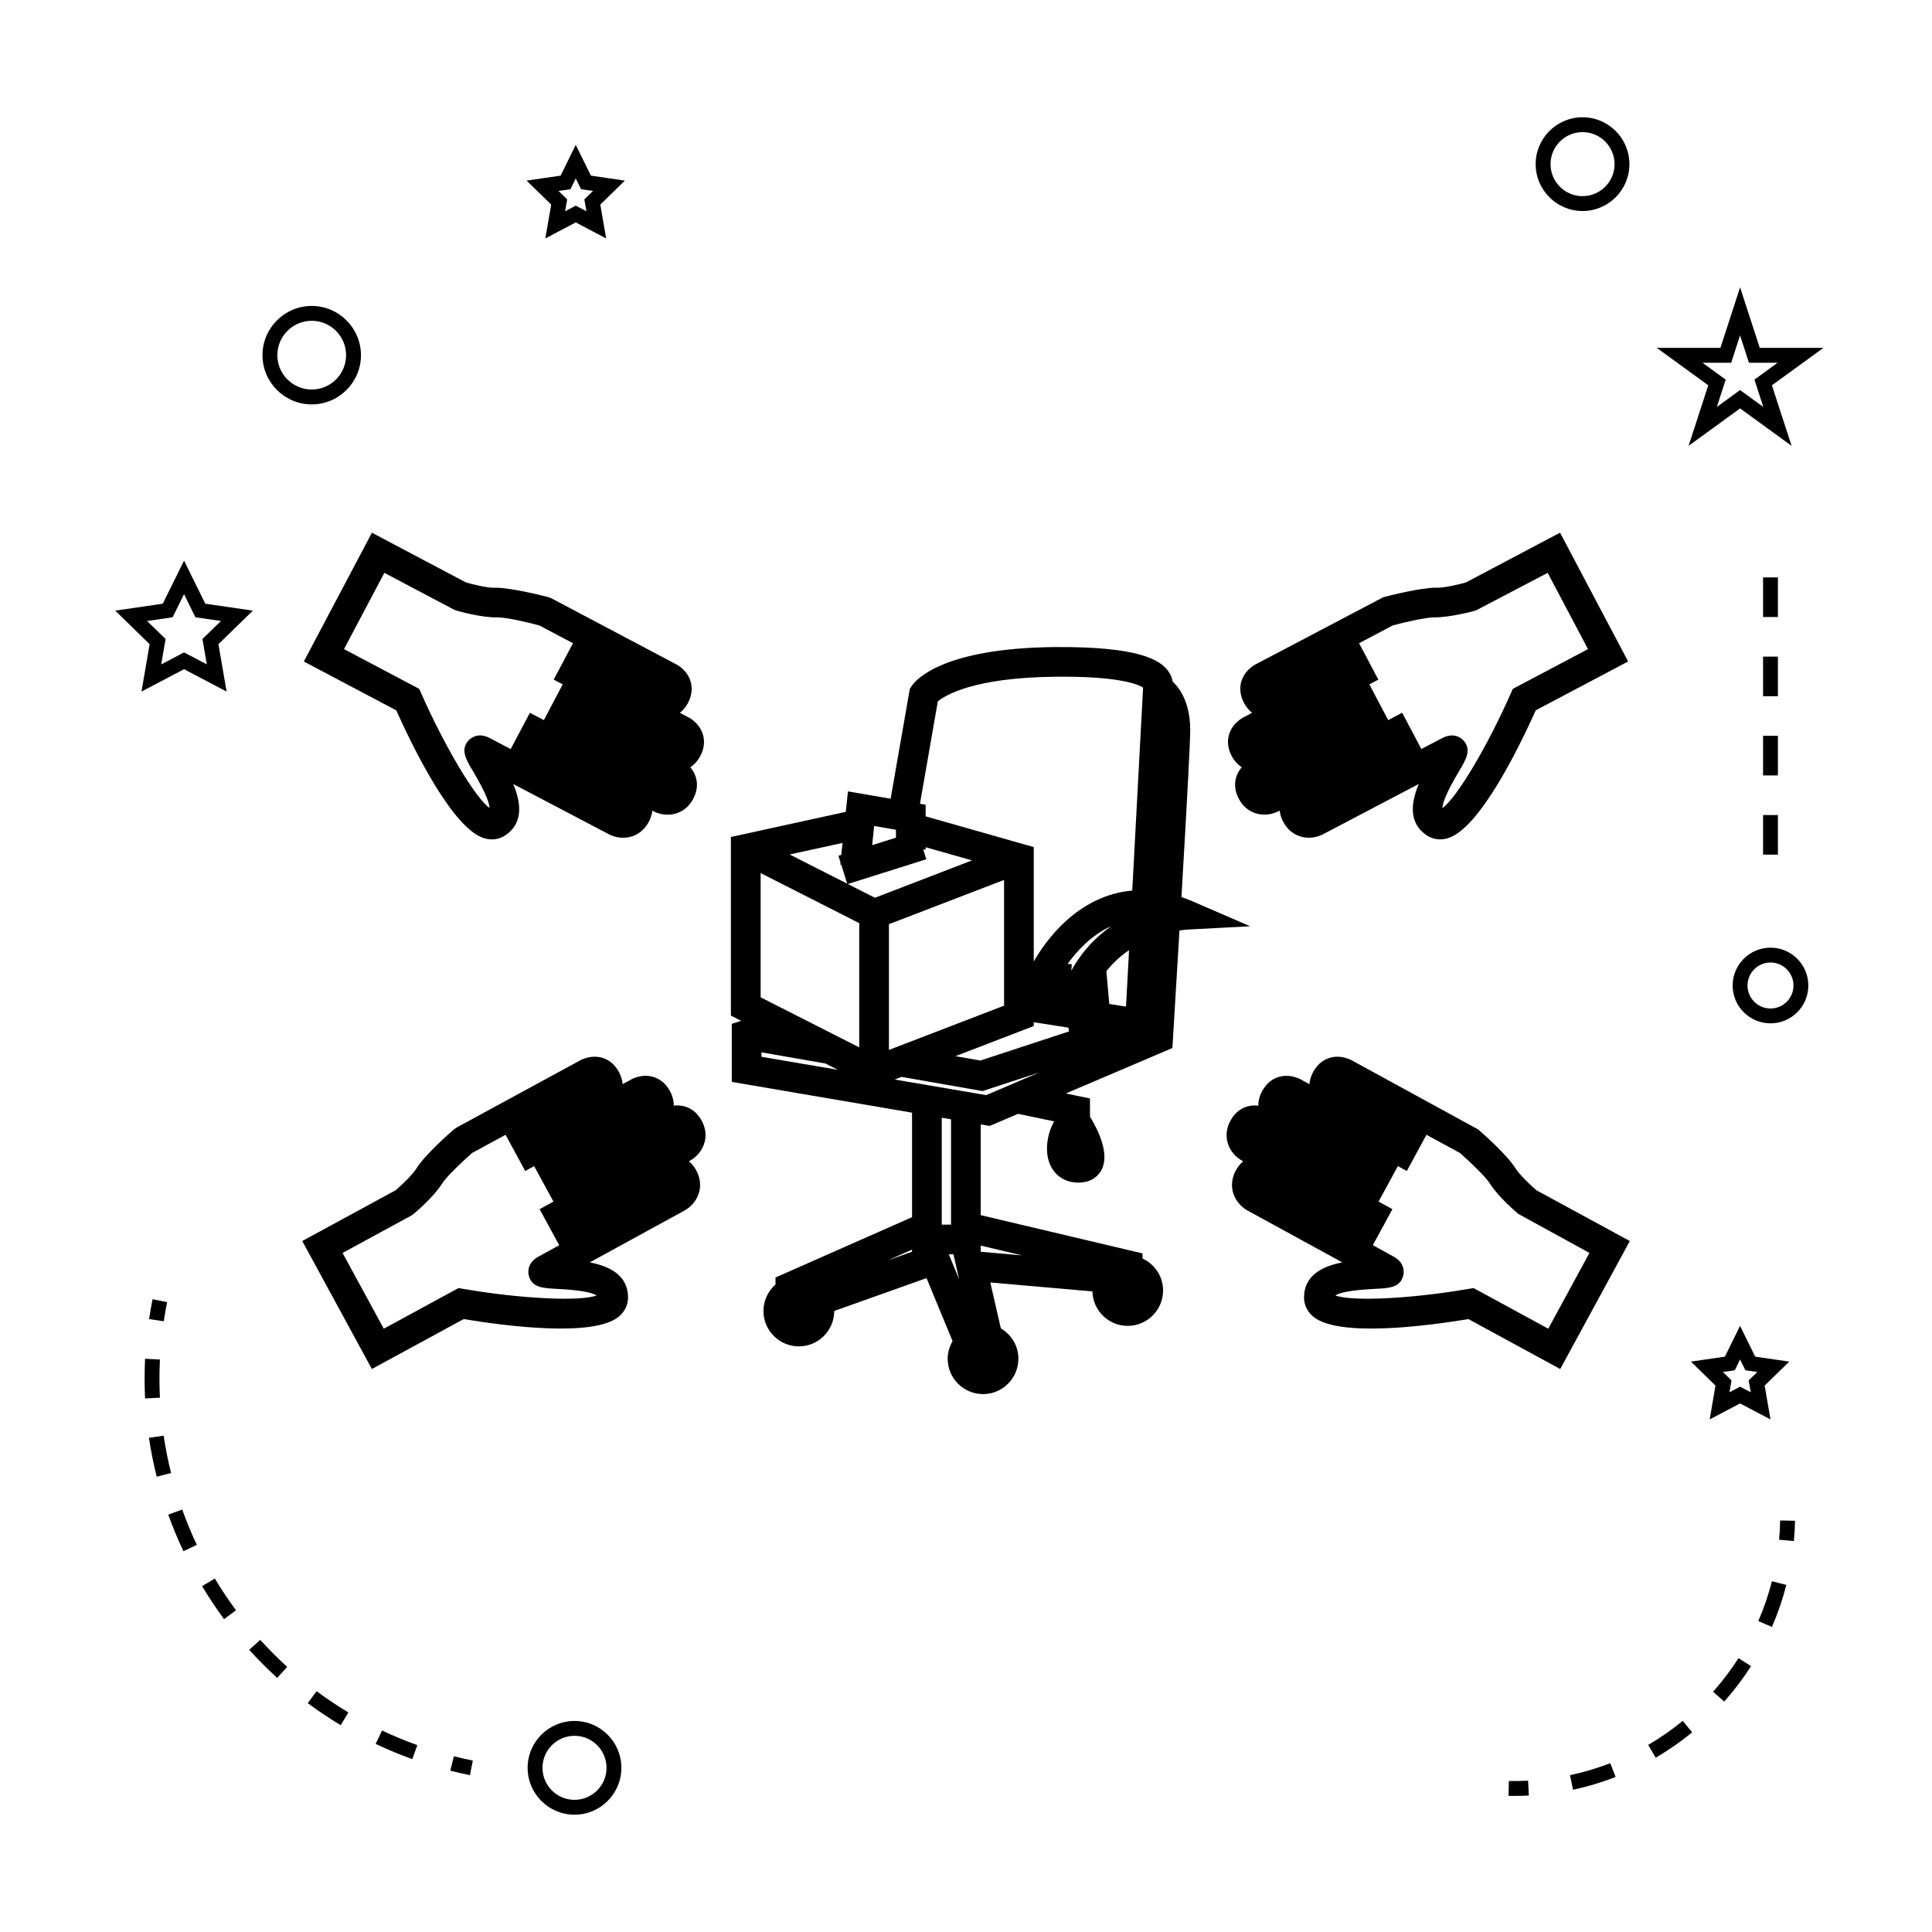<?xml version="1.0" encoding="UTF-8"?>
<!-- Uploaded to: SVG Repo, www.svgrepo.com, Generator: SVG Repo Mixer Tools -->
<svg fill="#000000" width="800px" height="800px" version="1.1" viewBox="144 144 512 512" xmlns="http://www.w3.org/2000/svg">
 <g>
  <path d="m337.93 415.33v15.383l47.773 8.156v27.695l-36.184 15.984v1.852c-1.988 1.758-3.191 4.305-3.191 7.031 0 5.168 4.207 9.371 9.379 9.371 5.168 0 9.371-4.203 9.371-9.371v-0.012l24.461-8.711 6.906 16.699c-0.812 1.41-1.301 2.996-1.301 4.66 0 5.176 4.203 9.383 9.371 9.383s9.371-4.207 9.371-9.383c0-3.391-1.844-6.375-4.648-8.02l-2.793-12.18 27.059 2.371c0.125 5.059 4.262 9.133 9.34 9.133 5.176 0 9.383-4.203 9.383-9.371 0-3.762-2.242-6.992-5.449-8.484v-1.348l-42.883-10.141v-24.047l2.379 0.402 7.516-3.203 9.578 1.996c-1.578 2.707-2.227 6.234-1.762 9.109 0.672 4.156 3.578 6.879 7.594 7.106 0.199 0.012 0.395 0.016 0.582 0.016 3.617 0 5.305-1.938 6.004-3.137 2.41-4.137-0.535-10.418-2.93-14.359v-4.801l-6.398-1.332 28.238-12.039 0.148-2.426s0.793-13.035 1.723-28.723c1.125-0.172 1.859-0.227 1.996-0.234l16.73-0.887-15.375-6.66c-0.945-0.41-1.879-0.75-2.824-1.074 1.543-26.262 2.324-41.16 2.324-44.23 0-7.141-2.644-10.988-4.664-12.91-0.125-0.836-0.441-1.793-1.203-2.809-2.098-2.816-7.492-6.481-29.992-6.309-29.871 0.293-36.898 8.707-38 10.391l-0.445 0.676-5.09 29.125-11.309-1.945-0.57 5.422-30.453 6.66v47.336l2.734 1.391zm47.77 60.387-6.406 2.281 6.406-2.828zm-39.895-51.652v-1.188l16.957 2.969 3.301 1.668zm49.645 52.344h1.223l1.508 6.598zm-1.879-7.871v-28.328l2.465 0.418v27.91zm21.305 8.156-10.969-0.965 0.004-1.633zm-9.539-42.473-1.422-0.242v-0.004l-18.211-3.106-4.598-0.785 1.82-0.699 21.453 3.762 15.016-4.922zm-25.758-11.977v-33.324l30.508-11.73v33.32zm24.219 2.809-6.602-1.156 20.762-7.988v-1.008l9.156 1.426 0.211 1.004zm24.105-23.809 0.133-1.715-1.102-0.09c2.441-3.394 6.285-7.656 11.578-9.996-3.949 2.715-7.715 6.574-10.609 11.801zm14.504 9.512-4.43-0.691-0.781-8.699c1.832-2.297 3.894-4.121 6.016-5.562zm-49.871-80.879c1.844-1.527 9.32-6.32 31.125-6.535 17.031-0.195 22.043 2.066 23.27 2.883l-2.871 53.777c-14.562 1.301-23.07 13.48-26.102 18.812v-30.324l-28.648-8.145v-3.082l-1.508-0.262zm-16.867 33.023 5.766 0.992v2.098l-6.305 1.984zm13.809 8.816-0.812-2.582h0.645v-0.609l12.289 3.488-25.73 9.906-7.191-3.648zm-22.195-4.332-0.336 3.176-0.754 0.234 0.547 1.727-0.062 0.582 0.258 0.027 1.594 5.059-15.254-7.746zm-21.703 7.992 26.129 13.262v32.926l-26.129-13.262z"/>
  <path d="m545.52 453.47c-2.184-3.469-8.531-9.062-9.777-10.148l-32.988-18.031c-0.492-0.316-3.082-1.805-6.117-1.02-1.363 0.352-3.273 1.301-4.633 3.801-0.598 1.102-0.914 2.199-0.996 3.25l-1.773-0.965c-0.488-0.316-3.082-1.809-6.117-1.02-1.363 0.352-3.273 1.301-4.633 3.801-0.719 1.328-1.027 2.641-1.02 3.879-0.828-0.094-1.77-0.094-2.75 0.164-1.371 0.352-3.281 1.301-4.633 3.801-2.441 4.477-0.203 8.828 3.133 10.645l0.246 0.133c-0.691 0.57-1.375 1.359-1.953 2.418-0.715 1.312-1.02 2.609-1.02 3.836-0.004 2.965 1.805 5.519 4.16 6.812l25.074 13.723c-5.199 1.012-10.102 3.375-10.145 9.258-0.012 1.945 0.836 3.746 2.394 5.07 6.613 5.606 30.012 2.539 41.176 0.699l24.328 13.23 18.445-33.918-24.754-13.457c-1.34-1.148-4.406-3.973-5.648-5.961zm8.785 42.648-19.801-10.773-1.348 0.23c-15.383 2.648-30.98 3.363-35.281 1.73 0.914-0.621 3.484-1.391 10.445-1.738 3.816-0.184 6.824-0.332 7.574-3.625 0.164-0.734 0.477-3.269-2.598-4.938l-5.481-3.023 5.191-9.539-3.672-2.016 5.121-9.395 2.371 1.289 5.199-9.594 8.863 4.816c2.594 2.281 6.789 6.262 7.957 8.113 2.242 3.578 7.012 7.606 7.547 8.055l18.828 10.328z"/>
  <path d="m473.08 347.33c-0.551 0.637-1.059 1.422-1.395 2.387-0.461 1.332-0.73 3.449 0.598 5.957 2.367 4.481 7.223 5.043 10.605 3.281l0.242-0.125c0.102 0.898 0.371 1.891 0.938 2.961 2.383 4.492 7.227 5.043 10.602 3.273l25.316-13.297c-2.035 4.902-2.793 10.293 2.082 13.582 1.07 0.723 2.305 1.09 3.59 1.09 0.645 0 1.301-0.094 1.957-0.285 8.328-2.402 18.742-23.594 23.379-33.914l24.477-12.945-18.043-34.129-24.902 13.168c-1.691 0.477-5.824 1.543-8.086 1.406-4.066 0.035-12.258 2.09-13.859 2.531l-33.266 17.496c-0.531 0.234-3.219 1.562-4.246 4.527-0.461 1.332-0.734 3.441 0.594 5.961 0.586 1.113 1.328 1.984 2.156 2.641l-1.777 0.945c-0.531 0.23-3.207 1.559-4.234 4.523-0.461 1.332-0.734 3.441 0.594 5.961 0.715 1.332 1.641 2.32 2.68 3.004zm40.004-37.582c3.269-0.883 8.75-2.141 11.016-2.141 0.047 0 0.094 0 0.137 0.004 4.191-0.012 10.227-1.633 10.895-1.836l19.02-9.965 10.684 20.211-19.934 10.543-0.547 1.242c-6.312 14.281-14.348 27.656-18.09 30.344-0.004-1.105 0.777-3.68 4.328-9.652 1.957-3.285 3.5-5.879 1.176-8.328-0.355-0.371-1.379-1.27-2.984-1.27-0.734 0-1.594 0.188-2.566 0.703l-5.551 2.887-5.074-9.594-3.703 1.945-4.996-9.473 2.383-1.258-5.106-9.645z"/>
  <path d="m308.05 492.87c1.559-1.324 2.402-3.121 2.394-5.07-0.043-5.883-4.938-8.238-10.145-9.258l25.074-13.723c2.356-1.289 4.168-3.84 4.16-6.812 0-1.227-0.309-2.523-1.02-3.836-0.578-1.059-1.258-1.848-1.953-2.418l0.242-0.133c3.344-1.82 5.578-6.172 3.144-10.645-1.359-2.496-3.269-3.441-4.641-3.801-0.988-0.25-1.922-0.277-2.75-0.164 0.012-1.238-0.305-2.551-1.02-3.879-1.359-2.496-3.269-3.441-4.633-3.801-3.051-0.797-5.637 0.715-5.898 0.887l-1.996 1.086c-0.09-1.043-0.402-2.137-0.996-3.238-1.359-2.496-3.269-3.441-4.633-3.801-3.016-0.781-5.625 0.719-5.894 0.887l-32.512 17.676-0.703 0.488c-1.242 1.086-7.594 6.676-9.781 10.156-1.238 1.988-4.258 4.766-5.633 5.953l-24.754 13.457 18.445 33.918 24.328-13.23c11.156 1.848 34.562 4.902 41.172-0.699zm-42.543-7.519-19.801 10.77-10.922-20.078 18.188-9.891 0.641-0.438c0.539-0.453 5.312-4.481 7.547-8.051 1.172-1.859 5.363-5.836 7.961-8.117l8.863-4.816 5.199 9.594 2.371-1.289 5.121 9.398-3.672 2.012 5.199 9.562-5.481 2.996c-3.086 1.676-2.769 4.215-2.609 4.945 0.754 3.297 3.762 3.441 7.574 3.625 6.832 0.336 9.438 1.09 10.395 1.754-4.359 1.609-19.895 0.891-35.234-1.746z"/>
  <path d="m249.01 332.25c4.641 10.316 15.051 31.508 23.379 33.914 0.656 0.188 1.312 0.285 1.957 0.285 1.281 0 2.516-0.367 3.59-1.09 4.879-3.289 4.121-8.68 2.082-13.582l25.312 13.297c3.375 1.773 8.223 1.219 10.605-3.273 0.562-1.07 0.84-2.066 0.938-2.961l0.246 0.125c3.363 1.773 8.23 1.207 10.602-3.273 1.332-2.516 1.066-4.629 0.602-5.961-0.332-0.973-0.84-1.758-1.391-2.394 1.035-0.684 1.957-1.664 2.664-2.996 1.328-2.516 1.055-4.629 0.594-5.961-1.023-2.965-3.703-4.293-4-4.414l-2.012-1.059c0.828-0.656 1.562-1.527 2.152-2.633 1.328-2.516 1.055-4.629 0.594-5.961-1.023-2.965-3.715-4.293-4.004-4.414l-32.711-17.301-0.793-0.316c-1.59-0.438-9.59-2.434-13.871-2.531-2.199 0.18-6.324-0.902-8.078-1.406l-24.902-13.168-18.043 34.129zm-3.148-36.438 18.301 9.676 0.719 0.293c0.672 0.203 6.68 1.91 10.883 1.836 2.195-0.062 7.824 1.234 11.164 2.137l8.918 4.711-5.106 9.645 2.383 1.258-4.996 9.473-3.703-1.945-5.086 9.621-5.543-2.914c-3.121-1.645-5.031 0.02-5.559 0.566-2.324 2.449-0.781 5.043 1.176 8.328 3.488 5.867 4.305 8.453 4.293 9.625-3.762-2.754-11.762-16.086-18.055-30.316l-0.547-1.242-19.934-10.543z"/>
  <path d="m296.25 600.07c-6.856 0-12.422 5.574-12.422 12.422 0 6.848 5.574 12.422 12.422 12.422s12.422-5.574 12.422-12.422c0-6.852-5.566-12.422-12.422-12.422zm0 20.906c-4.68 0-8.484-3.809-8.484-8.484 0-4.676 3.809-8.484 8.484-8.484s8.484 3.809 8.484 8.484c0.004 4.676-3.801 8.484-8.484 8.484z"/>
  <path d="m181.5 327.27 11.273-5.926 11.277 5.926-2.164-12.555 9.121-8.891-12.605-1.836-5.625-11.414-5.641 11.414-12.59 1.836 9.105 8.891zm1.484-18.699 6.758-0.988 3.027-6.125 3.016 6.125 6.766 0.988-4.902 4.769 1.16 6.727-6.039-3.176-6.043 3.184 1.156-6.727z"/>
  <path d="m288.52 207.18 8.062-4.234 8.047 4.234-1.539-8.969 6.508-6.352-8.996-1.312-4.023-8.156-4.019 8.16-9.012 1.312 6.523 6.352zm6.652-13.035 1.41-2.856 1.41 2.856 3.164 0.461-2.289 2.231 0.535 3.148-2.816-1.484-2.824 1.484 0.547-3.148-2.293-2.231z"/>
  <path d="m592.11 504.84 6.508 6.352-1.531 8.965 8.047-4.231 8.062 4.231-1.547-8.965 6.523-6.352-9.016-1.309-4.023-8.16-4.023 8.16zm13.027-0.566 1.41 2.859 3.164 0.457-2.293 2.231 0.547 3.144-2.824-1.48-2.816 1.48 0.539-3.144-2.289-2.231 3.16-0.457z"/>
  <path d="m605.14 220.15-5.211 16.039h-16.867l13.648 9.918-5.215 16.043 13.648-9.918 13.648 9.918-5.215-16.043 13.648-9.918h-16.867zm3.805 24.453 2.348 7.238-6.156-4.477-6.156 4.477 2.348-7.238-6.156-4.477h7.609l2.352-7.242 2.352 7.242h7.609z"/>
  <path d="m563.39 199.92c6.856 0 12.422-5.574 12.422-12.422s-5.574-12.422-12.422-12.422c-6.848 0-12.422 5.574-12.422 12.422s5.57 12.422 12.422 12.422zm0-20.906c4.68 0 8.484 3.809 8.484 8.484s-3.809 8.484-8.484 8.484c-4.676 0.004-8.484-3.809-8.484-8.484s3.805-8.484 8.484-8.484z"/>
  <path d="m603.17 405.17c0 5.531 4.496 10.027 10.035 10.027 5.531 0 10.023-4.496 10.023-10.027s-4.492-10.027-10.023-10.027c-5.539-0.004-10.035 4.5-10.035 10.027zm10.035-6.094c3.359 0 6.086 2.734 6.086 6.094s-2.734 6.094-6.086 6.094c-3.363 0-6.098-2.734-6.098-6.094s2.734-6.094 6.098-6.094z"/>
  <path d="m226.61 251.17c7.195 0 13.047-5.852 13.047-13.043 0-7.195-5.852-13.047-13.047-13.047-7.195 0-13.047 5.852-13.047 13.047 0 7.188 5.852 13.043 13.047 13.043zm0-22.156c5.023 0 9.109 4.09 9.109 9.109 0 5.023-4.09 9.105-9.109 9.105-5.023 0-9.109-4.082-9.109-9.105 0-5.019 4.086-9.109 9.109-9.109z"/>
  <path d="m263.32 613.25c1.715 0.438 3.457 0.824 5.215 1.18l0.766-3.863c-1.695-0.332-3.371-0.715-5.023-1.129z"/>
  <path d="m243.55 606.16c3.176 1.5 6.449 2.859 9.715 4.031l1.324-3.711c-3.144-1.125-6.285-2.43-9.352-3.871z"/>
  <path d="m182.32 509.42c0 1.727 0.043 3.453 0.121 5.176l3.938-0.195c-0.082-1.648-0.121-3.316-0.121-4.981 0-1.707 0.043-3.41 0.125-5.137l-3.938-0.195c-0.082 1.785-0.125 3.562-0.125 5.332z"/>
  <path d="m217.45 588.66 2.656-2.914c-2.492-2.273-4.894-4.688-7.141-7.168l-2.922 2.633c2.332 2.59 4.824 5.09 7.406 7.449z"/>
  <path d="m197.55 564.34c1.785 2.981 3.746 5.926 5.824 8.738l3.168-2.336c-2.012-2.719-3.894-5.547-5.609-8.418z"/>
  <path d="m236.32 597.82c-2.902-1.742-5.731-3.637-8.406-5.637l-2.356 3.16c2.785 2.078 5.727 4.047 8.734 5.852z"/>
  <path d="m189.34 534.38c-0.812-3.234-1.477-6.57-1.973-9.914l-3.894 0.57c0.52 3.469 1.207 6.934 2.059 10.301z"/>
  <path d="m196.16 553.4c-1.434-3.035-2.734-6.176-3.871-9.348l-3.699 1.332c1.18 3.285 2.523 6.551 4.019 9.699z"/>
  <path d="m188.29 489.07-3.863-0.766c-0.348 1.758-0.656 3.512-0.918 5.266l3.894 0.582c0.25-1.699 0.551-3.387 0.887-5.082z"/>
  <path d="m619.7 547.02-3.938-0.082c-0.035 1.715-0.125 3.418-0.285 5.106l3.914 0.355c0.172-1.777 0.273-3.57 0.309-5.379z"/>
  <path d="m609.97 573.59 3.609 1.57c1.559-3.586 2.844-7.332 3.82-11.141l-3.816-0.977c-0.926 3.602-2.137 7.156-3.613 10.547z"/>
  <path d="m597.99 592.32 2.945 2.613c2.609-2.934 5-6.086 7.106-9.383l-3.32-2.121c-1.996 3.125-4.258 6.117-6.731 8.891z"/>
  <path d="m580.79 606.42 1.988 3.391c3.391-1.984 6.644-4.246 9.66-6.719l-2.492-3.043c-2.863 2.348-5.938 4.492-9.156 6.371z"/>
  <path d="m570.74 611.26c-3.469 1.344-7.062 2.414-10.68 3.18l0.82 3.852c3.824-0.812 7.613-1.945 11.281-3.371z"/>
  <path d="m543.86 615.98-0.082 3.938c0.523 0.012 1.039 0.016 1.562 0.016 1.285 0 2.562-0.031 3.824-0.105l-0.203-3.926c-1.684 0.086-3.391 0.113-5.102 0.078z"/>
  <path d="m611.23 318.01h3.938v10.496h-3.938z"/>
  <path d="m611.23 339h3.938v10.496h-3.938z"/>
  <path d="m611.23 297.02h3.938v10.496h-3.938z"/>
  <path d="m611.23 359.99h3.938v10.496h-3.938z"/>
 </g>
</svg>
